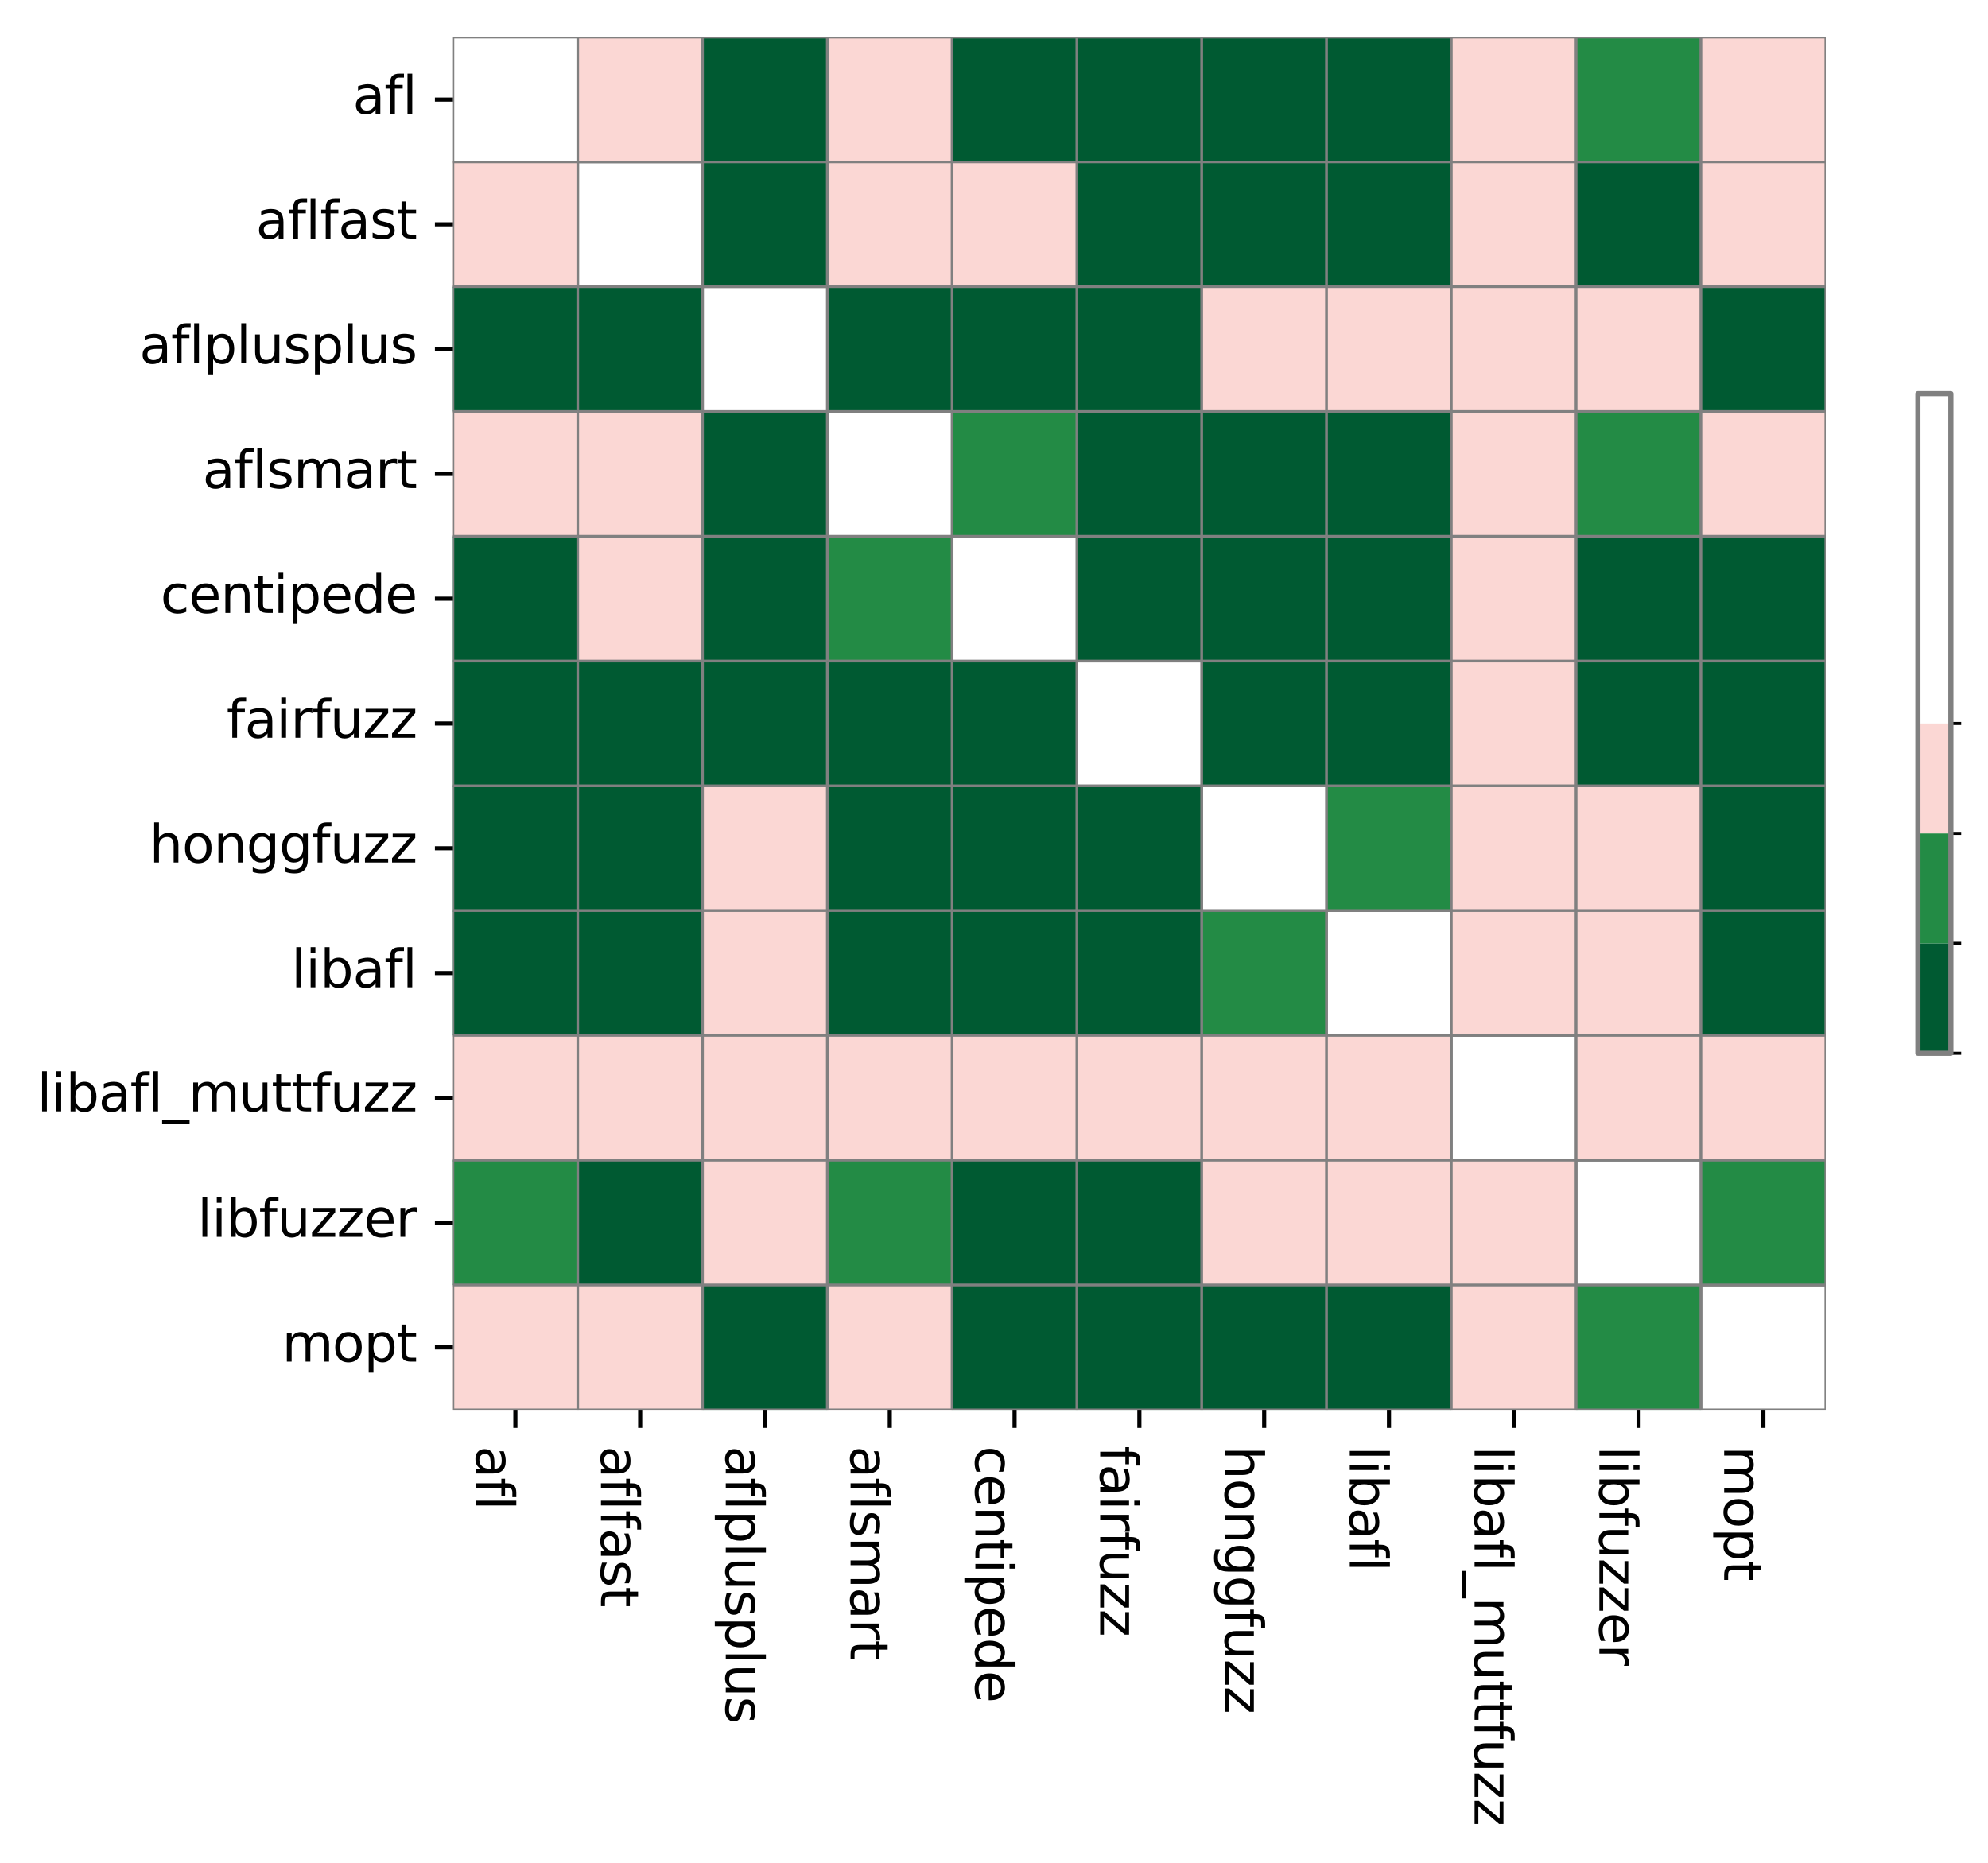 <?xml version="1.0" encoding="utf-8" standalone="no"?>
<!DOCTYPE svg PUBLIC "-//W3C//DTD SVG 1.1//EN"
  "http://www.w3.org/Graphics/SVG/1.1/DTD/svg11.dtd">
<svg xmlns:xlink="http://www.w3.org/1999/xlink" width="385.366pt" height="361.117pt" viewBox="0 0 385.366 361.117" xmlns="http://www.w3.org/2000/svg" version="1.1">
 <defs>
  <style type="text/css">*{stroke-linejoin: round; stroke-linecap: butt}</style>
 </defs>
 <g id="figure_1">
  <g id="patch_1">
   <path d="M 0 361.117 
L 385.366 361.117 
L 385.366 0 
L 0 0 
z
" style="fill: #ffffff"/>
  </g>
  <g id="axes_1">
   <g id="patch_2">
    <path d="M 87.805 273.312 
L 353.917 273.312 
L 353.917 7.2 
L 87.805 7.2 
z
" style="fill: #ffffff"/>
   </g>
   <g id="QuadMesh_1">
    <path d="M 87.805 7.2 
L 111.997 7.2 
L 111.997 31.392 
L 87.805 31.392 
L 87.805 7.2 
" clip-path="url(#p4e1b953ff8)" style="fill: none; stroke: #808080; stroke-width: 0.5"/>
    <path d="M 111.997 7.2 
L 136.189 7.2 
L 136.189 31.392 
L 111.997 31.392 
L 111.997 7.2 
" clip-path="url(#p4e1b953ff8)" style="fill: #fbd7d4; stroke: #808080; stroke-width: 0.5"/>
    <path d="M 136.189 7.2 
L 160.381 7.2 
L 160.381 31.392 
L 136.189 31.392 
L 136.189 7.2 
" clip-path="url(#p4e1b953ff8)" style="fill: #005a32; stroke: #808080; stroke-width: 0.5"/>
    <path d="M 160.381 7.2 
L 184.573 7.2 
L 184.573 31.392 
L 160.381 31.392 
L 160.381 7.2 
" clip-path="url(#p4e1b953ff8)" style="fill: #fbd7d4; stroke: #808080; stroke-width: 0.5"/>
    <path d="M 184.573 7.2 
L 208.765 7.2 
L 208.765 31.392 
L 184.573 31.392 
L 184.573 7.2 
" clip-path="url(#p4e1b953ff8)" style="fill: #005a32; stroke: #808080; stroke-width: 0.5"/>
    <path d="M 208.765 7.2 
L 232.957 7.2 
L 232.957 31.392 
L 208.765 31.392 
L 208.765 7.2 
" clip-path="url(#p4e1b953ff8)" style="fill: #005a32; stroke: #808080; stroke-width: 0.5"/>
    <path d="M 232.957 7.2 
L 257.149 7.2 
L 257.149 31.392 
L 232.957 31.392 
L 232.957 7.2 
" clip-path="url(#p4e1b953ff8)" style="fill: #005a32; stroke: #808080; stroke-width: 0.5"/>
    <path d="M 257.149 7.2 
L 281.341 7.2 
L 281.341 31.392 
L 257.149 31.392 
L 257.149 7.2 
" clip-path="url(#p4e1b953ff8)" style="fill: #005a32; stroke: #808080; stroke-width: 0.5"/>
    <path d="M 281.341 7.2 
L 305.533 7.2 
L 305.533 31.392 
L 281.341 31.392 
L 281.341 7.2 
" clip-path="url(#p4e1b953ff8)" style="fill: #fbd7d4; stroke: #808080; stroke-width: 0.5"/>
    <path d="M 305.533 7.2 
L 329.725 7.2 
L 329.725 31.392 
L 305.533 31.392 
L 305.533 7.2 
" clip-path="url(#p4e1b953ff8)" style="fill: #238b45; stroke: #808080; stroke-width: 0.5"/>
    <path d="M 329.725 7.2 
L 353.917 7.2 
L 353.917 31.392 
L 329.725 31.392 
L 329.725 7.2 
" clip-path="url(#p4e1b953ff8)" style="fill: #fbd7d4; stroke: #808080; stroke-width: 0.5"/>
    <path d="M 87.805 31.392 
L 111.997 31.392 
L 111.997 55.584 
L 87.805 55.584 
L 87.805 31.392 
" clip-path="url(#p4e1b953ff8)" style="fill: #fbd7d4; stroke: #808080; stroke-width: 0.5"/>
    <path d="M 111.997 31.392 
L 136.189 31.392 
L 136.189 55.584 
L 111.997 55.584 
L 111.997 31.392 
" clip-path="url(#p4e1b953ff8)" style="fill: none; stroke: #808080; stroke-width: 0.5"/>
    <path d="M 136.189 31.392 
L 160.381 31.392 
L 160.381 55.584 
L 136.189 55.584 
L 136.189 31.392 
" clip-path="url(#p4e1b953ff8)" style="fill: #005a32; stroke: #808080; stroke-width: 0.5"/>
    <path d="M 160.381 31.392 
L 184.573 31.392 
L 184.573 55.584 
L 160.381 55.584 
L 160.381 31.392 
" clip-path="url(#p4e1b953ff8)" style="fill: #fbd7d4; stroke: #808080; stroke-width: 0.5"/>
    <path d="M 184.573 31.392 
L 208.765 31.392 
L 208.765 55.584 
L 184.573 55.584 
L 184.573 31.392 
" clip-path="url(#p4e1b953ff8)" style="fill: #fbd7d4; stroke: #808080; stroke-width: 0.5"/>
    <path d="M 208.765 31.392 
L 232.957 31.392 
L 232.957 55.584 
L 208.765 55.584 
L 208.765 31.392 
" clip-path="url(#p4e1b953ff8)" style="fill: #005a32; stroke: #808080; stroke-width: 0.5"/>
    <path d="M 232.957 31.392 
L 257.149 31.392 
L 257.149 55.584 
L 232.957 55.584 
L 232.957 31.392 
" clip-path="url(#p4e1b953ff8)" style="fill: #005a32; stroke: #808080; stroke-width: 0.5"/>
    <path d="M 257.149 31.392 
L 281.341 31.392 
L 281.341 55.584 
L 257.149 55.584 
L 257.149 31.392 
" clip-path="url(#p4e1b953ff8)" style="fill: #005a32; stroke: #808080; stroke-width: 0.5"/>
    <path d="M 281.341 31.392 
L 305.533 31.392 
L 305.533 55.584 
L 281.341 55.584 
L 281.341 31.392 
" clip-path="url(#p4e1b953ff8)" style="fill: #fbd7d4; stroke: #808080; stroke-width: 0.5"/>
    <path d="M 305.533 31.392 
L 329.725 31.392 
L 329.725 55.584 
L 305.533 55.584 
L 305.533 31.392 
" clip-path="url(#p4e1b953ff8)" style="fill: #005a32; stroke: #808080; stroke-width: 0.5"/>
    <path d="M 329.725 31.392 
L 353.917 31.392 
L 353.917 55.584 
L 329.725 55.584 
L 329.725 31.392 
" clip-path="url(#p4e1b953ff8)" style="fill: #fbd7d4; stroke: #808080; stroke-width: 0.5"/>
    <path d="M 87.805 55.584 
L 111.997 55.584 
L 111.997 79.776 
L 87.805 79.776 
L 87.805 55.584 
" clip-path="url(#p4e1b953ff8)" style="fill: #005a32; stroke: #808080; stroke-width: 0.5"/>
    <path d="M 111.997 55.584 
L 136.189 55.584 
L 136.189 79.776 
L 111.997 79.776 
L 111.997 55.584 
" clip-path="url(#p4e1b953ff8)" style="fill: #005a32; stroke: #808080; stroke-width: 0.5"/>
    <path d="M 136.189 55.584 
L 160.381 55.584 
L 160.381 79.776 
L 136.189 79.776 
L 136.189 55.584 
" clip-path="url(#p4e1b953ff8)" style="fill: none; stroke: #808080; stroke-width: 0.5"/>
    <path d="M 160.381 55.584 
L 184.573 55.584 
L 184.573 79.776 
L 160.381 79.776 
L 160.381 55.584 
" clip-path="url(#p4e1b953ff8)" style="fill: #005a32; stroke: #808080; stroke-width: 0.5"/>
    <path d="M 184.573 55.584 
L 208.765 55.584 
L 208.765 79.776 
L 184.573 79.776 
L 184.573 55.584 
" clip-path="url(#p4e1b953ff8)" style="fill: #005a32; stroke: #808080; stroke-width: 0.5"/>
    <path d="M 208.765 55.584 
L 232.957 55.584 
L 232.957 79.776 
L 208.765 79.776 
L 208.765 55.584 
" clip-path="url(#p4e1b953ff8)" style="fill: #005a32; stroke: #808080; stroke-width: 0.5"/>
    <path d="M 232.957 55.584 
L 257.149 55.584 
L 257.149 79.776 
L 232.957 79.776 
L 232.957 55.584 
" clip-path="url(#p4e1b953ff8)" style="fill: #fbd7d4; stroke: #808080; stroke-width: 0.5"/>
    <path d="M 257.149 55.584 
L 281.341 55.584 
L 281.341 79.776 
L 257.149 79.776 
L 257.149 55.584 
" clip-path="url(#p4e1b953ff8)" style="fill: #fbd7d4; stroke: #808080; stroke-width: 0.5"/>
    <path d="M 281.341 55.584 
L 305.533 55.584 
L 305.533 79.776 
L 281.341 79.776 
L 281.341 55.584 
" clip-path="url(#p4e1b953ff8)" style="fill: #fbd7d4; stroke: #808080; stroke-width: 0.5"/>
    <path d="M 305.533 55.584 
L 329.725 55.584 
L 329.725 79.776 
L 305.533 79.776 
L 305.533 55.584 
" clip-path="url(#p4e1b953ff8)" style="fill: #fbd7d4; stroke: #808080; stroke-width: 0.5"/>
    <path d="M 329.725 55.584 
L 353.917 55.584 
L 353.917 79.776 
L 329.725 79.776 
L 329.725 55.584 
" clip-path="url(#p4e1b953ff8)" style="fill: #005a32; stroke: #808080; stroke-width: 0.5"/>
    <path d="M 87.805 79.776 
L 111.997 79.776 
L 111.997 103.968 
L 87.805 103.968 
L 87.805 79.776 
" clip-path="url(#p4e1b953ff8)" style="fill: #fbd7d4; stroke: #808080; stroke-width: 0.5"/>
    <path d="M 111.997 79.776 
L 136.189 79.776 
L 136.189 103.968 
L 111.997 103.968 
L 111.997 79.776 
" clip-path="url(#p4e1b953ff8)" style="fill: #fbd7d4; stroke: #808080; stroke-width: 0.5"/>
    <path d="M 136.189 79.776 
L 160.381 79.776 
L 160.381 103.968 
L 136.189 103.968 
L 136.189 79.776 
" clip-path="url(#p4e1b953ff8)" style="fill: #005a32; stroke: #808080; stroke-width: 0.5"/>
    <path d="M 160.381 79.776 
L 184.573 79.776 
L 184.573 103.968 
L 160.381 103.968 
L 160.381 79.776 
" clip-path="url(#p4e1b953ff8)" style="fill: none; stroke: #808080; stroke-width: 0.5"/>
    <path d="M 184.573 79.776 
L 208.765 79.776 
L 208.765 103.968 
L 184.573 103.968 
L 184.573 79.776 
" clip-path="url(#p4e1b953ff8)" style="fill: #238b45; stroke: #808080; stroke-width: 0.5"/>
    <path d="M 208.765 79.776 
L 232.957 79.776 
L 232.957 103.968 
L 208.765 103.968 
L 208.765 79.776 
" clip-path="url(#p4e1b953ff8)" style="fill: #005a32; stroke: #808080; stroke-width: 0.5"/>
    <path d="M 232.957 79.776 
L 257.149 79.776 
L 257.149 103.968 
L 232.957 103.968 
L 232.957 79.776 
" clip-path="url(#p4e1b953ff8)" style="fill: #005a32; stroke: #808080; stroke-width: 0.5"/>
    <path d="M 257.149 79.776 
L 281.341 79.776 
L 281.341 103.968 
L 257.149 103.968 
L 257.149 79.776 
" clip-path="url(#p4e1b953ff8)" style="fill: #005a32; stroke: #808080; stroke-width: 0.5"/>
    <path d="M 281.341 79.776 
L 305.533 79.776 
L 305.533 103.968 
L 281.341 103.968 
L 281.341 79.776 
" clip-path="url(#p4e1b953ff8)" style="fill: #fbd7d4; stroke: #808080; stroke-width: 0.5"/>
    <path d="M 305.533 79.776 
L 329.725 79.776 
L 329.725 103.968 
L 305.533 103.968 
L 305.533 79.776 
" clip-path="url(#p4e1b953ff8)" style="fill: #238b45; stroke: #808080; stroke-width: 0.5"/>
    <path d="M 329.725 79.776 
L 353.917 79.776 
L 353.917 103.968 
L 329.725 103.968 
L 329.725 79.776 
" clip-path="url(#p4e1b953ff8)" style="fill: #fbd7d4; stroke: #808080; stroke-width: 0.5"/>
    <path d="M 87.805 103.968 
L 111.997 103.968 
L 111.997 128.16 
L 87.805 128.16 
L 87.805 103.968 
" clip-path="url(#p4e1b953ff8)" style="fill: #005a32; stroke: #808080; stroke-width: 0.5"/>
    <path d="M 111.997 103.968 
L 136.189 103.968 
L 136.189 128.16 
L 111.997 128.16 
L 111.997 103.968 
" clip-path="url(#p4e1b953ff8)" style="fill: #fbd7d4; stroke: #808080; stroke-width: 0.5"/>
    <path d="M 136.189 103.968 
L 160.381 103.968 
L 160.381 128.16 
L 136.189 128.16 
L 136.189 103.968 
" clip-path="url(#p4e1b953ff8)" style="fill: #005a32; stroke: #808080; stroke-width: 0.5"/>
    <path d="M 160.381 103.968 
L 184.573 103.968 
L 184.573 128.16 
L 160.381 128.16 
L 160.381 103.968 
" clip-path="url(#p4e1b953ff8)" style="fill: #238b45; stroke: #808080; stroke-width: 0.5"/>
    <path d="M 184.573 103.968 
L 208.765 103.968 
L 208.765 128.16 
L 184.573 128.16 
L 184.573 103.968 
" clip-path="url(#p4e1b953ff8)" style="fill: none; stroke: #808080; stroke-width: 0.5"/>
    <path d="M 208.765 103.968 
L 232.957 103.968 
L 232.957 128.16 
L 208.765 128.16 
L 208.765 103.968 
" clip-path="url(#p4e1b953ff8)" style="fill: #005a32; stroke: #808080; stroke-width: 0.5"/>
    <path d="M 232.957 103.968 
L 257.149 103.968 
L 257.149 128.16 
L 232.957 128.16 
L 232.957 103.968 
" clip-path="url(#p4e1b953ff8)" style="fill: #005a32; stroke: #808080; stroke-width: 0.5"/>
    <path d="M 257.149 103.968 
L 281.341 103.968 
L 281.341 128.16 
L 257.149 128.16 
L 257.149 103.968 
" clip-path="url(#p4e1b953ff8)" style="fill: #005a32; stroke: #808080; stroke-width: 0.5"/>
    <path d="M 281.341 103.968 
L 305.533 103.968 
L 305.533 128.16 
L 281.341 128.16 
L 281.341 103.968 
" clip-path="url(#p4e1b953ff8)" style="fill: #fbd7d4; stroke: #808080; stroke-width: 0.5"/>
    <path d="M 305.533 103.968 
L 329.725 103.968 
L 329.725 128.16 
L 305.533 128.16 
L 305.533 103.968 
" clip-path="url(#p4e1b953ff8)" style="fill: #005a32; stroke: #808080; stroke-width: 0.5"/>
    <path d="M 329.725 103.968 
L 353.917 103.968 
L 353.917 128.16 
L 329.725 128.16 
L 329.725 103.968 
" clip-path="url(#p4e1b953ff8)" style="fill: #005a32; stroke: #808080; stroke-width: 0.5"/>
    <path d="M 87.805 128.16 
L 111.997 128.16 
L 111.997 152.352 
L 87.805 152.352 
L 87.805 128.16 
" clip-path="url(#p4e1b953ff8)" style="fill: #005a32; stroke: #808080; stroke-width: 0.5"/>
    <path d="M 111.997 128.16 
L 136.189 128.16 
L 136.189 152.352 
L 111.997 152.352 
L 111.997 128.16 
" clip-path="url(#p4e1b953ff8)" style="fill: #005a32; stroke: #808080; stroke-width: 0.5"/>
    <path d="M 136.189 128.16 
L 160.381 128.16 
L 160.381 152.352 
L 136.189 152.352 
L 136.189 128.16 
" clip-path="url(#p4e1b953ff8)" style="fill: #005a32; stroke: #808080; stroke-width: 0.5"/>
    <path d="M 160.381 128.16 
L 184.573 128.16 
L 184.573 152.352 
L 160.381 152.352 
L 160.381 128.16 
" clip-path="url(#p4e1b953ff8)" style="fill: #005a32; stroke: #808080; stroke-width: 0.5"/>
    <path d="M 184.573 128.16 
L 208.765 128.16 
L 208.765 152.352 
L 184.573 152.352 
L 184.573 128.16 
" clip-path="url(#p4e1b953ff8)" style="fill: #005a32; stroke: #808080; stroke-width: 0.5"/>
    <path d="M 208.765 128.16 
L 232.957 128.16 
L 232.957 152.352 
L 208.765 152.352 
L 208.765 128.16 
" clip-path="url(#p4e1b953ff8)" style="fill: none; stroke: #808080; stroke-width: 0.5"/>
    <path d="M 232.957 128.16 
L 257.149 128.16 
L 257.149 152.352 
L 232.957 152.352 
L 232.957 128.16 
" clip-path="url(#p4e1b953ff8)" style="fill: #005a32; stroke: #808080; stroke-width: 0.5"/>
    <path d="M 257.149 128.16 
L 281.341 128.16 
L 281.341 152.352 
L 257.149 152.352 
L 257.149 128.16 
" clip-path="url(#p4e1b953ff8)" style="fill: #005a32; stroke: #808080; stroke-width: 0.5"/>
    <path d="M 281.341 128.16 
L 305.533 128.16 
L 305.533 152.352 
L 281.341 152.352 
L 281.341 128.16 
" clip-path="url(#p4e1b953ff8)" style="fill: #fbd7d4; stroke: #808080; stroke-width: 0.5"/>
    <path d="M 305.533 128.16 
L 329.725 128.16 
L 329.725 152.352 
L 305.533 152.352 
L 305.533 128.16 
" clip-path="url(#p4e1b953ff8)" style="fill: #005a32; stroke: #808080; stroke-width: 0.5"/>
    <path d="M 329.725 128.16 
L 353.917 128.16 
L 353.917 152.352 
L 329.725 152.352 
L 329.725 128.16 
" clip-path="url(#p4e1b953ff8)" style="fill: #005a32; stroke: #808080; stroke-width: 0.5"/>
    <path d="M 87.805 152.352 
L 111.997 152.352 
L 111.997 176.544 
L 87.805 176.544 
L 87.805 152.352 
" clip-path="url(#p4e1b953ff8)" style="fill: #005a32; stroke: #808080; stroke-width: 0.5"/>
    <path d="M 111.997 152.352 
L 136.189 152.352 
L 136.189 176.544 
L 111.997 176.544 
L 111.997 152.352 
" clip-path="url(#p4e1b953ff8)" style="fill: #005a32; stroke: #808080; stroke-width: 0.5"/>
    <path d="M 136.189 152.352 
L 160.381 152.352 
L 160.381 176.544 
L 136.189 176.544 
L 136.189 152.352 
" clip-path="url(#p4e1b953ff8)" style="fill: #fbd7d4; stroke: #808080; stroke-width: 0.5"/>
    <path d="M 160.381 152.352 
L 184.573 152.352 
L 184.573 176.544 
L 160.381 176.544 
L 160.381 152.352 
" clip-path="url(#p4e1b953ff8)" style="fill: #005a32; stroke: #808080; stroke-width: 0.5"/>
    <path d="M 184.573 152.352 
L 208.765 152.352 
L 208.765 176.544 
L 184.573 176.544 
L 184.573 152.352 
" clip-path="url(#p4e1b953ff8)" style="fill: #005a32; stroke: #808080; stroke-width: 0.5"/>
    <path d="M 208.765 152.352 
L 232.957 152.352 
L 232.957 176.544 
L 208.765 176.544 
L 208.765 152.352 
" clip-path="url(#p4e1b953ff8)" style="fill: #005a32; stroke: #808080; stroke-width: 0.5"/>
    <path d="M 232.957 152.352 
L 257.149 152.352 
L 257.149 176.544 
L 232.957 176.544 
L 232.957 152.352 
" clip-path="url(#p4e1b953ff8)" style="fill: none; stroke: #808080; stroke-width: 0.5"/>
    <path d="M 257.149 152.352 
L 281.341 152.352 
L 281.341 176.544 
L 257.149 176.544 
L 257.149 152.352 
" clip-path="url(#p4e1b953ff8)" style="fill: #238b45; stroke: #808080; stroke-width: 0.5"/>
    <path d="M 281.341 152.352 
L 305.533 152.352 
L 305.533 176.544 
L 281.341 176.544 
L 281.341 152.352 
" clip-path="url(#p4e1b953ff8)" style="fill: #fbd7d4; stroke: #808080; stroke-width: 0.5"/>
    <path d="M 305.533 152.352 
L 329.725 152.352 
L 329.725 176.544 
L 305.533 176.544 
L 305.533 152.352 
" clip-path="url(#p4e1b953ff8)" style="fill: #fbd7d4; stroke: #808080; stroke-width: 0.5"/>
    <path d="M 329.725 152.352 
L 353.917 152.352 
L 353.917 176.544 
L 329.725 176.544 
L 329.725 152.352 
" clip-path="url(#p4e1b953ff8)" style="fill: #005a32; stroke: #808080; stroke-width: 0.5"/>
    <path d="M 87.805 176.544 
L 111.997 176.544 
L 111.997 200.736 
L 87.805 200.736 
L 87.805 176.544 
" clip-path="url(#p4e1b953ff8)" style="fill: #005a32; stroke: #808080; stroke-width: 0.5"/>
    <path d="M 111.997 176.544 
L 136.189 176.544 
L 136.189 200.736 
L 111.997 200.736 
L 111.997 176.544 
" clip-path="url(#p4e1b953ff8)" style="fill: #005a32; stroke: #808080; stroke-width: 0.5"/>
    <path d="M 136.189 176.544 
L 160.381 176.544 
L 160.381 200.736 
L 136.189 200.736 
L 136.189 176.544 
" clip-path="url(#p4e1b953ff8)" style="fill: #fbd7d4; stroke: #808080; stroke-width: 0.5"/>
    <path d="M 160.381 176.544 
L 184.573 176.544 
L 184.573 200.736 
L 160.381 200.736 
L 160.381 176.544 
" clip-path="url(#p4e1b953ff8)" style="fill: #005a32; stroke: #808080; stroke-width: 0.5"/>
    <path d="M 184.573 176.544 
L 208.765 176.544 
L 208.765 200.736 
L 184.573 200.736 
L 184.573 176.544 
" clip-path="url(#p4e1b953ff8)" style="fill: #005a32; stroke: #808080; stroke-width: 0.5"/>
    <path d="M 208.765 176.544 
L 232.957 176.544 
L 232.957 200.736 
L 208.765 200.736 
L 208.765 176.544 
" clip-path="url(#p4e1b953ff8)" style="fill: #005a32; stroke: #808080; stroke-width: 0.5"/>
    <path d="M 232.957 176.544 
L 257.149 176.544 
L 257.149 200.736 
L 232.957 200.736 
L 232.957 176.544 
" clip-path="url(#p4e1b953ff8)" style="fill: #238b45; stroke: #808080; stroke-width: 0.5"/>
    <path d="M 257.149 176.544 
L 281.341 176.544 
L 281.341 200.736 
L 257.149 200.736 
L 257.149 176.544 
" clip-path="url(#p4e1b953ff8)" style="fill: none; stroke: #808080; stroke-width: 0.5"/>
    <path d="M 281.341 176.544 
L 305.533 176.544 
L 305.533 200.736 
L 281.341 200.736 
L 281.341 176.544 
" clip-path="url(#p4e1b953ff8)" style="fill: #fbd7d4; stroke: #808080; stroke-width: 0.5"/>
    <path d="M 305.533 176.544 
L 329.725 176.544 
L 329.725 200.736 
L 305.533 200.736 
L 305.533 176.544 
" clip-path="url(#p4e1b953ff8)" style="fill: #fbd7d4; stroke: #808080; stroke-width: 0.5"/>
    <path d="M 329.725 176.544 
L 353.917 176.544 
L 353.917 200.736 
L 329.725 200.736 
L 329.725 176.544 
" clip-path="url(#p4e1b953ff8)" style="fill: #005a32; stroke: #808080; stroke-width: 0.5"/>
    <path d="M 87.805 200.736 
L 111.997 200.736 
L 111.997 224.928 
L 87.805 224.928 
L 87.805 200.736 
" clip-path="url(#p4e1b953ff8)" style="fill: #fbd7d4; stroke: #808080; stroke-width: 0.5"/>
    <path d="M 111.997 200.736 
L 136.189 200.736 
L 136.189 224.928 
L 111.997 224.928 
L 111.997 200.736 
" clip-path="url(#p4e1b953ff8)" style="fill: #fbd7d4; stroke: #808080; stroke-width: 0.5"/>
    <path d="M 136.189 200.736 
L 160.381 200.736 
L 160.381 224.928 
L 136.189 224.928 
L 136.189 200.736 
" clip-path="url(#p4e1b953ff8)" style="fill: #fbd7d4; stroke: #808080; stroke-width: 0.5"/>
    <path d="M 160.381 200.736 
L 184.573 200.736 
L 184.573 224.928 
L 160.381 224.928 
L 160.381 200.736 
" clip-path="url(#p4e1b953ff8)" style="fill: #fbd7d4; stroke: #808080; stroke-width: 0.5"/>
    <path d="M 184.573 200.736 
L 208.765 200.736 
L 208.765 224.928 
L 184.573 224.928 
L 184.573 200.736 
" clip-path="url(#p4e1b953ff8)" style="fill: #fbd7d4; stroke: #808080; stroke-width: 0.5"/>
    <path d="M 208.765 200.736 
L 232.957 200.736 
L 232.957 224.928 
L 208.765 224.928 
L 208.765 200.736 
" clip-path="url(#p4e1b953ff8)" style="fill: #fbd7d4; stroke: #808080; stroke-width: 0.5"/>
    <path d="M 232.957 200.736 
L 257.149 200.736 
L 257.149 224.928 
L 232.957 224.928 
L 232.957 200.736 
" clip-path="url(#p4e1b953ff8)" style="fill: #fbd7d4; stroke: #808080; stroke-width: 0.5"/>
    <path d="M 257.149 200.736 
L 281.341 200.736 
L 281.341 224.928 
L 257.149 224.928 
L 257.149 200.736 
" clip-path="url(#p4e1b953ff8)" style="fill: #fbd7d4; stroke: #808080; stroke-width: 0.5"/>
    <path d="M 281.341 200.736 
L 305.533 200.736 
L 305.533 224.928 
L 281.341 224.928 
L 281.341 200.736 
" clip-path="url(#p4e1b953ff8)" style="fill: none; stroke: #808080; stroke-width: 0.5"/>
    <path d="M 305.533 200.736 
L 329.725 200.736 
L 329.725 224.928 
L 305.533 224.928 
L 305.533 200.736 
" clip-path="url(#p4e1b953ff8)" style="fill: #fbd7d4; stroke: #808080; stroke-width: 0.5"/>
    <path d="M 329.725 200.736 
L 353.917 200.736 
L 353.917 224.928 
L 329.725 224.928 
L 329.725 200.736 
" clip-path="url(#p4e1b953ff8)" style="fill: #fbd7d4; stroke: #808080; stroke-width: 0.5"/>
    <path d="M 87.805 224.928 
L 111.997 224.928 
L 111.997 249.12 
L 87.805 249.12 
L 87.805 224.928 
" clip-path="url(#p4e1b953ff8)" style="fill: #238b45; stroke: #808080; stroke-width: 0.5"/>
    <path d="M 111.997 224.928 
L 136.189 224.928 
L 136.189 249.12 
L 111.997 249.12 
L 111.997 224.928 
" clip-path="url(#p4e1b953ff8)" style="fill: #005a32; stroke: #808080; stroke-width: 0.5"/>
    <path d="M 136.189 224.928 
L 160.381 224.928 
L 160.381 249.12 
L 136.189 249.12 
L 136.189 224.928 
" clip-path="url(#p4e1b953ff8)" style="fill: #fbd7d4; stroke: #808080; stroke-width: 0.5"/>
    <path d="M 160.381 224.928 
L 184.573 224.928 
L 184.573 249.12 
L 160.381 249.12 
L 160.381 224.928 
" clip-path="url(#p4e1b953ff8)" style="fill: #238b45; stroke: #808080; stroke-width: 0.5"/>
    <path d="M 184.573 224.928 
L 208.765 224.928 
L 208.765 249.12 
L 184.573 249.12 
L 184.573 224.928 
" clip-path="url(#p4e1b953ff8)" style="fill: #005a32; stroke: #808080; stroke-width: 0.5"/>
    <path d="M 208.765 224.928 
L 232.957 224.928 
L 232.957 249.12 
L 208.765 249.12 
L 208.765 224.928 
" clip-path="url(#p4e1b953ff8)" style="fill: #005a32; stroke: #808080; stroke-width: 0.5"/>
    <path d="M 232.957 224.928 
L 257.149 224.928 
L 257.149 249.12 
L 232.957 249.12 
L 232.957 224.928 
" clip-path="url(#p4e1b953ff8)" style="fill: #fbd7d4; stroke: #808080; stroke-width: 0.5"/>
    <path d="M 257.149 224.928 
L 281.341 224.928 
L 281.341 249.12 
L 257.149 249.12 
L 257.149 224.928 
" clip-path="url(#p4e1b953ff8)" style="fill: #fbd7d4; stroke: #808080; stroke-width: 0.5"/>
    <path d="M 281.341 224.928 
L 305.533 224.928 
L 305.533 249.12 
L 281.341 249.12 
L 281.341 224.928 
" clip-path="url(#p4e1b953ff8)" style="fill: #fbd7d4; stroke: #808080; stroke-width: 0.5"/>
    <path d="M 305.533 224.928 
L 329.725 224.928 
L 329.725 249.12 
L 305.533 249.12 
L 305.533 224.928 
" clip-path="url(#p4e1b953ff8)" style="fill: none; stroke: #808080; stroke-width: 0.5"/>
    <path d="M 329.725 224.928 
L 353.917 224.928 
L 353.917 249.12 
L 329.725 249.12 
L 329.725 224.928 
" clip-path="url(#p4e1b953ff8)" style="fill: #238b45; stroke: #808080; stroke-width: 0.5"/>
    <path d="M 87.805 249.12 
L 111.997 249.12 
L 111.997 273.312 
L 87.805 273.312 
L 87.805 249.12 
" clip-path="url(#p4e1b953ff8)" style="fill: #fbd7d4; stroke: #808080; stroke-width: 0.5"/>
    <path d="M 111.997 249.12 
L 136.189 249.12 
L 136.189 273.312 
L 111.997 273.312 
L 111.997 249.12 
" clip-path="url(#p4e1b953ff8)" style="fill: #fbd7d4; stroke: #808080; stroke-width: 0.5"/>
    <path d="M 136.189 249.12 
L 160.381 249.12 
L 160.381 273.312 
L 136.189 273.312 
L 136.189 249.12 
" clip-path="url(#p4e1b953ff8)" style="fill: #005a32; stroke: #808080; stroke-width: 0.5"/>
    <path d="M 160.381 249.12 
L 184.573 249.12 
L 184.573 273.312 
L 160.381 273.312 
L 160.381 249.12 
" clip-path="url(#p4e1b953ff8)" style="fill: #fbd7d4; stroke: #808080; stroke-width: 0.5"/>
    <path d="M 184.573 249.12 
L 208.765 249.12 
L 208.765 273.312 
L 184.573 273.312 
L 184.573 249.12 
" clip-path="url(#p4e1b953ff8)" style="fill: #005a32; stroke: #808080; stroke-width: 0.5"/>
    <path d="M 208.765 249.12 
L 232.957 249.12 
L 232.957 273.312 
L 208.765 273.312 
L 208.765 249.12 
" clip-path="url(#p4e1b953ff8)" style="fill: #005a32; stroke: #808080; stroke-width: 0.5"/>
    <path d="M 232.957 249.12 
L 257.149 249.12 
L 257.149 273.312 
L 232.957 273.312 
L 232.957 249.12 
" clip-path="url(#p4e1b953ff8)" style="fill: #005a32; stroke: #808080; stroke-width: 0.5"/>
    <path d="M 257.149 249.12 
L 281.341 249.12 
L 281.341 273.312 
L 257.149 273.312 
L 257.149 249.12 
" clip-path="url(#p4e1b953ff8)" style="fill: #005a32; stroke: #808080; stroke-width: 0.5"/>
    <path d="M 281.341 249.12 
L 305.533 249.12 
L 305.533 273.312 
L 281.341 273.312 
L 281.341 249.12 
" clip-path="url(#p4e1b953ff8)" style="fill: #fbd7d4; stroke: #808080; stroke-width: 0.5"/>
    <path d="M 305.533 249.12 
L 329.725 249.12 
L 329.725 273.312 
L 305.533 273.312 
L 305.533 249.12 
" clip-path="url(#p4e1b953ff8)" style="fill: #238b45; stroke: #808080; stroke-width: 0.5"/>
    <path d="M 329.725 249.12 
L 353.917 249.12 
L 353.917 273.312 
L 329.725 273.312 
L 329.725 249.12 
" clip-path="url(#p4e1b953ff8)" style="fill: none; stroke: #808080; stroke-width: 0.5"/>
   </g>
   <g id="matplotlib.axis_1">
    <g id="xtick_1">
     <g id="line2d_1">
      <defs>
       <path id="ma1029d80d4" d="M 0 0 
L 0 3.5 
" style="stroke: #000000; stroke-width: 0.8"/>
      </defs>
      <g>
       <use xlink:href="#ma1029d80d4" x="99.901" y="273.312" style="stroke: #000000; stroke-width: 0.8"/>
      </g>
     </g>
     <g id="text_1">
      <!-- afl -->
      <g transform="translate(92.302 280.312) rotate(-270) scale(0.1 -0.1)">
       <defs>
        <path id="DejaVuSans-61" d="M 2194 1759 
Q 1497 1759 1228 1600 
Q 959 1441 959 1056 
Q 959 750 1161 570 
Q 1363 391 1709 391 
Q 2188 391 2477 730 
Q 2766 1069 2766 1631 
L 2766 1759 
L 2194 1759 
z
M 3341 1997 
L 3341 0 
L 2766 0 
L 2766 531 
Q 2569 213 2275 61 
Q 1981 -91 1556 -91 
Q 1019 -91 701 211 
Q 384 513 384 1019 
Q 384 1609 779 1909 
Q 1175 2209 1959 2209 
L 2766 2209 
L 2766 2266 
Q 2766 2663 2505 2880 
Q 2244 3097 1772 3097 
Q 1472 3097 1187 3025 
Q 903 2953 641 2809 
L 641 3341 
Q 956 3463 1253 3523 
Q 1550 3584 1831 3584 
Q 2591 3584 2966 3190 
Q 3341 2797 3341 1997 
z
" transform="scale(0.016)"/>
        <path id="DejaVuSans-66" d="M 2375 4863 
L 2375 4384 
L 1825 4384 
Q 1516 4384 1395 4259 
Q 1275 4134 1275 3809 
L 1275 3500 
L 2222 3500 
L 2222 3053 
L 1275 3053 
L 1275 0 
L 697 0 
L 697 3053 
L 147 3053 
L 147 3500 
L 697 3500 
L 697 3744 
Q 697 4328 969 4595 
Q 1241 4863 1831 4863 
L 2375 4863 
z
" transform="scale(0.016)"/>
        <path id="DejaVuSans-6c" d="M 603 4863 
L 1178 4863 
L 1178 0 
L 603 0 
L 603 4863 
z
" transform="scale(0.016)"/>
       </defs>
       <use xlink:href="#DejaVuSans-61"/>
       <use xlink:href="#DejaVuSans-66" x="61.279"/>
       <use xlink:href="#DejaVuSans-6c" x="96.484"/>
      </g>
     </g>
    </g>
    <g id="xtick_2">
     <g id="line2d_2">
      <g>
       <use xlink:href="#ma1029d80d4" x="124.093" y="273.312" style="stroke: #000000; stroke-width: 0.8"/>
      </g>
     </g>
     <g id="text_2">
      <!-- aflfast -->
      <g transform="translate(116.494 280.312) rotate(-270) scale(0.1 -0.1)">
       <defs>
        <path id="DejaVuSans-73" d="M 2834 3397 
L 2834 2853 
Q 2591 2978 2328 3040 
Q 2066 3103 1784 3103 
Q 1356 3103 1142 2972 
Q 928 2841 928 2578 
Q 928 2378 1081 2264 
Q 1234 2150 1697 2047 
L 1894 2003 
Q 2506 1872 2764 1633 
Q 3022 1394 3022 966 
Q 3022 478 2636 193 
Q 2250 -91 1575 -91 
Q 1294 -91 989 -36 
Q 684 19 347 128 
L 347 722 
Q 666 556 975 473 
Q 1284 391 1588 391 
Q 1994 391 2212 530 
Q 2431 669 2431 922 
Q 2431 1156 2273 1281 
Q 2116 1406 1581 1522 
L 1381 1569 
Q 847 1681 609 1914 
Q 372 2147 372 2553 
Q 372 3047 722 3315 
Q 1072 3584 1716 3584 
Q 2034 3584 2315 3537 
Q 2597 3491 2834 3397 
z
" transform="scale(0.016)"/>
        <path id="DejaVuSans-74" d="M 1172 4494 
L 1172 3500 
L 2356 3500 
L 2356 3053 
L 1172 3053 
L 1172 1153 
Q 1172 725 1289 603 
Q 1406 481 1766 481 
L 2356 481 
L 2356 0 
L 1766 0 
Q 1100 0 847 248 
Q 594 497 594 1153 
L 594 3053 
L 172 3053 
L 172 3500 
L 594 3500 
L 594 4494 
L 1172 4494 
z
" transform="scale(0.016)"/>
       </defs>
       <use xlink:href="#DejaVuSans-61"/>
       <use xlink:href="#DejaVuSans-66" x="61.279"/>
       <use xlink:href="#DejaVuSans-6c" x="96.484"/>
       <use xlink:href="#DejaVuSans-66" x="124.268"/>
       <use xlink:href="#DejaVuSans-61" x="159.473"/>
       <use xlink:href="#DejaVuSans-73" x="220.752"/>
       <use xlink:href="#DejaVuSans-74" x="272.852"/>
      </g>
     </g>
    </g>
    <g id="xtick_3">
     <g id="line2d_3">
      <g>
       <use xlink:href="#ma1029d80d4" x="148.285" y="273.312" style="stroke: #000000; stroke-width: 0.8"/>
      </g>
     </g>
     <g id="text_3">
      <!-- aflplusplus -->
      <g transform="translate(140.686 280.312) rotate(-270) scale(0.1 -0.1)">
       <defs>
        <path id="DejaVuSans-70" d="M 1159 525 
L 1159 -1331 
L 581 -1331 
L 581 3500 
L 1159 3500 
L 1159 2969 
Q 1341 3281 1617 3432 
Q 1894 3584 2278 3584 
Q 2916 3584 3314 3078 
Q 3713 2572 3713 1747 
Q 3713 922 3314 415 
Q 2916 -91 2278 -91 
Q 1894 -91 1617 61 
Q 1341 213 1159 525 
z
M 3116 1747 
Q 3116 2381 2855 2742 
Q 2594 3103 2138 3103 
Q 1681 3103 1420 2742 
Q 1159 2381 1159 1747 
Q 1159 1113 1420 752 
Q 1681 391 2138 391 
Q 2594 391 2855 752 
Q 3116 1113 3116 1747 
z
" transform="scale(0.016)"/>
        <path id="DejaVuSans-75" d="M 544 1381 
L 544 3500 
L 1119 3500 
L 1119 1403 
Q 1119 906 1312 657 
Q 1506 409 1894 409 
Q 2359 409 2629 706 
Q 2900 1003 2900 1516 
L 2900 3500 
L 3475 3500 
L 3475 0 
L 2900 0 
L 2900 538 
Q 2691 219 2414 64 
Q 2138 -91 1772 -91 
Q 1169 -91 856 284 
Q 544 659 544 1381 
z
M 1991 3584 
L 1991 3584 
z
" transform="scale(0.016)"/>
       </defs>
       <use xlink:href="#DejaVuSans-61"/>
       <use xlink:href="#DejaVuSans-66" x="61.279"/>
       <use xlink:href="#DejaVuSans-6c" x="96.484"/>
       <use xlink:href="#DejaVuSans-70" x="124.268"/>
       <use xlink:href="#DejaVuSans-6c" x="187.744"/>
       <use xlink:href="#DejaVuSans-75" x="215.527"/>
       <use xlink:href="#DejaVuSans-73" x="278.906"/>
       <use xlink:href="#DejaVuSans-70" x="331.006"/>
       <use xlink:href="#DejaVuSans-6c" x="394.482"/>
       <use xlink:href="#DejaVuSans-75" x="422.266"/>
       <use xlink:href="#DejaVuSans-73" x="485.645"/>
      </g>
     </g>
    </g>
    <g id="xtick_4">
     <g id="line2d_4">
      <g>
       <use xlink:href="#ma1029d80d4" x="172.477" y="273.312" style="stroke: #000000; stroke-width: 0.8"/>
      </g>
     </g>
     <g id="text_4">
      <!-- aflsmart -->
      <g transform="translate(164.878 280.312) rotate(-270) scale(0.1 -0.1)">
       <defs>
        <path id="DejaVuSans-6d" d="M 3328 2828 
Q 3544 3216 3844 3400 
Q 4144 3584 4550 3584 
Q 5097 3584 5394 3201 
Q 5691 2819 5691 2113 
L 5691 0 
L 5113 0 
L 5113 2094 
Q 5113 2597 4934 2840 
Q 4756 3084 4391 3084 
Q 3944 3084 3684 2787 
Q 3425 2491 3425 1978 
L 3425 0 
L 2847 0 
L 2847 2094 
Q 2847 2600 2669 2842 
Q 2491 3084 2119 3084 
Q 1678 3084 1418 2786 
Q 1159 2488 1159 1978 
L 1159 0 
L 581 0 
L 581 3500 
L 1159 3500 
L 1159 2956 
Q 1356 3278 1631 3431 
Q 1906 3584 2284 3584 
Q 2666 3584 2933 3390 
Q 3200 3197 3328 2828 
z
" transform="scale(0.016)"/>
        <path id="DejaVuSans-72" d="M 2631 2963 
Q 2534 3019 2420 3045 
Q 2306 3072 2169 3072 
Q 1681 3072 1420 2755 
Q 1159 2438 1159 1844 
L 1159 0 
L 581 0 
L 581 3500 
L 1159 3500 
L 1159 2956 
Q 1341 3275 1631 3429 
Q 1922 3584 2338 3584 
Q 2397 3584 2469 3576 
Q 2541 3569 2628 3553 
L 2631 2963 
z
" transform="scale(0.016)"/>
       </defs>
       <use xlink:href="#DejaVuSans-61"/>
       <use xlink:href="#DejaVuSans-66" x="61.279"/>
       <use xlink:href="#DejaVuSans-6c" x="96.484"/>
       <use xlink:href="#DejaVuSans-73" x="124.268"/>
       <use xlink:href="#DejaVuSans-6d" x="176.367"/>
       <use xlink:href="#DejaVuSans-61" x="273.779"/>
       <use xlink:href="#DejaVuSans-72" x="335.059"/>
       <use xlink:href="#DejaVuSans-74" x="376.172"/>
      </g>
     </g>
    </g>
    <g id="xtick_5">
     <g id="line2d_5">
      <g>
       <use xlink:href="#ma1029d80d4" x="196.669" y="273.312" style="stroke: #000000; stroke-width: 0.8"/>
      </g>
     </g>
     <g id="text_5">
      <!-- centipede -->
      <g transform="translate(189.07 280.312) rotate(-270) scale(0.1 -0.1)">
       <defs>
        <path id="DejaVuSans-63" d="M 3122 3366 
L 3122 2828 
Q 2878 2963 2633 3030 
Q 2388 3097 2138 3097 
Q 1578 3097 1268 2742 
Q 959 2388 959 1747 
Q 959 1106 1268 751 
Q 1578 397 2138 397 
Q 2388 397 2633 464 
Q 2878 531 3122 666 
L 3122 134 
Q 2881 22 2623 -34 
Q 2366 -91 2075 -91 
Q 1284 -91 818 406 
Q 353 903 353 1747 
Q 353 2603 823 3093 
Q 1294 3584 2113 3584 
Q 2378 3584 2631 3529 
Q 2884 3475 3122 3366 
z
" transform="scale(0.016)"/>
        <path id="DejaVuSans-65" d="M 3597 1894 
L 3597 1613 
L 953 1613 
Q 991 1019 1311 708 
Q 1631 397 2203 397 
Q 2534 397 2845 478 
Q 3156 559 3463 722 
L 3463 178 
Q 3153 47 2828 -22 
Q 2503 -91 2169 -91 
Q 1331 -91 842 396 
Q 353 884 353 1716 
Q 353 2575 817 3079 
Q 1281 3584 2069 3584 
Q 2775 3584 3186 3129 
Q 3597 2675 3597 1894 
z
M 3022 2063 
Q 3016 2534 2758 2815 
Q 2500 3097 2075 3097 
Q 1594 3097 1305 2825 
Q 1016 2553 972 2059 
L 3022 2063 
z
" transform="scale(0.016)"/>
        <path id="DejaVuSans-6e" d="M 3513 2113 
L 3513 0 
L 2938 0 
L 2938 2094 
Q 2938 2591 2744 2837 
Q 2550 3084 2163 3084 
Q 1697 3084 1428 2787 
Q 1159 2491 1159 1978 
L 1159 0 
L 581 0 
L 581 3500 
L 1159 3500 
L 1159 2956 
Q 1366 3272 1645 3428 
Q 1925 3584 2291 3584 
Q 2894 3584 3203 3211 
Q 3513 2838 3513 2113 
z
" transform="scale(0.016)"/>
        <path id="DejaVuSans-69" d="M 603 3500 
L 1178 3500 
L 1178 0 
L 603 0 
L 603 3500 
z
M 603 4863 
L 1178 4863 
L 1178 4134 
L 603 4134 
L 603 4863 
z
" transform="scale(0.016)"/>
        <path id="DejaVuSans-64" d="M 2906 2969 
L 2906 4863 
L 3481 4863 
L 3481 0 
L 2906 0 
L 2906 525 
Q 2725 213 2448 61 
Q 2172 -91 1784 -91 
Q 1150 -91 751 415 
Q 353 922 353 1747 
Q 353 2572 751 3078 
Q 1150 3584 1784 3584 
Q 2172 3584 2448 3432 
Q 2725 3281 2906 2969 
z
M 947 1747 
Q 947 1113 1208 752 
Q 1469 391 1925 391 
Q 2381 391 2643 752 
Q 2906 1113 2906 1747 
Q 2906 2381 2643 2742 
Q 2381 3103 1925 3103 
Q 1469 3103 1208 2742 
Q 947 2381 947 1747 
z
" transform="scale(0.016)"/>
       </defs>
       <use xlink:href="#DejaVuSans-63"/>
       <use xlink:href="#DejaVuSans-65" x="54.98"/>
       <use xlink:href="#DejaVuSans-6e" x="116.504"/>
       <use xlink:href="#DejaVuSans-74" x="179.883"/>
       <use xlink:href="#DejaVuSans-69" x="219.092"/>
       <use xlink:href="#DejaVuSans-70" x="246.875"/>
       <use xlink:href="#DejaVuSans-65" x="310.352"/>
       <use xlink:href="#DejaVuSans-64" x="371.875"/>
       <use xlink:href="#DejaVuSans-65" x="435.352"/>
      </g>
     </g>
    </g>
    <g id="xtick_6">
     <g id="line2d_6">
      <g>
       <use xlink:href="#ma1029d80d4" x="220.861" y="273.312" style="stroke: #000000; stroke-width: 0.8"/>
      </g>
     </g>
     <g id="text_6">
      <!-- fairfuzz -->
      <g transform="translate(213.262 280.312) rotate(-270) scale(0.1 -0.1)">
       <defs>
        <path id="DejaVuSans-7a" d="M 353 3500 
L 3084 3500 
L 3084 2975 
L 922 459 
L 3084 459 
L 3084 0 
L 275 0 
L 275 525 
L 2438 3041 
L 353 3041 
L 353 3500 
z
" transform="scale(0.016)"/>
       </defs>
       <use xlink:href="#DejaVuSans-66"/>
       <use xlink:href="#DejaVuSans-61" x="35.205"/>
       <use xlink:href="#DejaVuSans-69" x="96.484"/>
       <use xlink:href="#DejaVuSans-72" x="124.268"/>
       <use xlink:href="#DejaVuSans-66" x="165.381"/>
       <use xlink:href="#DejaVuSans-75" x="200.586"/>
       <use xlink:href="#DejaVuSans-7a" x="263.965"/>
       <use xlink:href="#DejaVuSans-7a" x="316.455"/>
      </g>
     </g>
    </g>
    <g id="xtick_7">
     <g id="line2d_7">
      <g>
       <use xlink:href="#ma1029d80d4" x="245.053" y="273.312" style="stroke: #000000; stroke-width: 0.8"/>
      </g>
     </g>
     <g id="text_7">
      <!-- honggfuzz -->
      <g transform="translate(237.454 280.312) rotate(-270) scale(0.1 -0.1)">
       <defs>
        <path id="DejaVuSans-68" d="M 3513 2113 
L 3513 0 
L 2938 0 
L 2938 2094 
Q 2938 2591 2744 2837 
Q 2550 3084 2163 3084 
Q 1697 3084 1428 2787 
Q 1159 2491 1159 1978 
L 1159 0 
L 581 0 
L 581 4863 
L 1159 4863 
L 1159 2956 
Q 1366 3272 1645 3428 
Q 1925 3584 2291 3584 
Q 2894 3584 3203 3211 
Q 3513 2838 3513 2113 
z
" transform="scale(0.016)"/>
        <path id="DejaVuSans-6f" d="M 1959 3097 
Q 1497 3097 1228 2736 
Q 959 2375 959 1747 
Q 959 1119 1226 758 
Q 1494 397 1959 397 
Q 2419 397 2687 759 
Q 2956 1122 2956 1747 
Q 2956 2369 2687 2733 
Q 2419 3097 1959 3097 
z
M 1959 3584 
Q 2709 3584 3137 3096 
Q 3566 2609 3566 1747 
Q 3566 888 3137 398 
Q 2709 -91 1959 -91 
Q 1206 -91 779 398 
Q 353 888 353 1747 
Q 353 2609 779 3096 
Q 1206 3584 1959 3584 
z
" transform="scale(0.016)"/>
        <path id="DejaVuSans-67" d="M 2906 1791 
Q 2906 2416 2648 2759 
Q 2391 3103 1925 3103 
Q 1463 3103 1205 2759 
Q 947 2416 947 1791 
Q 947 1169 1205 825 
Q 1463 481 1925 481 
Q 2391 481 2648 825 
Q 2906 1169 2906 1791 
z
M 3481 434 
Q 3481 -459 3084 -895 
Q 2688 -1331 1869 -1331 
Q 1566 -1331 1297 -1286 
Q 1028 -1241 775 -1147 
L 775 -588 
Q 1028 -725 1275 -790 
Q 1522 -856 1778 -856 
Q 2344 -856 2625 -561 
Q 2906 -266 2906 331 
L 2906 616 
Q 2728 306 2450 153 
Q 2172 0 1784 0 
Q 1141 0 747 490 
Q 353 981 353 1791 
Q 353 2603 747 3093 
Q 1141 3584 1784 3584 
Q 2172 3584 2450 3431 
Q 2728 3278 2906 2969 
L 2906 3500 
L 3481 3500 
L 3481 434 
z
" transform="scale(0.016)"/>
       </defs>
       <use xlink:href="#DejaVuSans-68"/>
       <use xlink:href="#DejaVuSans-6f" x="63.379"/>
       <use xlink:href="#DejaVuSans-6e" x="124.561"/>
       <use xlink:href="#DejaVuSans-67" x="187.939"/>
       <use xlink:href="#DejaVuSans-67" x="251.416"/>
       <use xlink:href="#DejaVuSans-66" x="314.893"/>
       <use xlink:href="#DejaVuSans-75" x="350.098"/>
       <use xlink:href="#DejaVuSans-7a" x="413.477"/>
       <use xlink:href="#DejaVuSans-7a" x="465.967"/>
      </g>
     </g>
    </g>
    <g id="xtick_8">
     <g id="line2d_8">
      <g>
       <use xlink:href="#ma1029d80d4" x="269.245" y="273.312" style="stroke: #000000; stroke-width: 0.8"/>
      </g>
     </g>
     <g id="text_8">
      <!-- libafl -->
      <g transform="translate(261.646 280.312) rotate(-270) scale(0.1 -0.1)">
       <defs>
        <path id="DejaVuSans-62" d="M 3116 1747 
Q 3116 2381 2855 2742 
Q 2594 3103 2138 3103 
Q 1681 3103 1420 2742 
Q 1159 2381 1159 1747 
Q 1159 1113 1420 752 
Q 1681 391 2138 391 
Q 2594 391 2855 752 
Q 3116 1113 3116 1747 
z
M 1159 2969 
Q 1341 3281 1617 3432 
Q 1894 3584 2278 3584 
Q 2916 3584 3314 3078 
Q 3713 2572 3713 1747 
Q 3713 922 3314 415 
Q 2916 -91 2278 -91 
Q 1894 -91 1617 61 
Q 1341 213 1159 525 
L 1159 0 
L 581 0 
L 581 4863 
L 1159 4863 
L 1159 2969 
z
" transform="scale(0.016)"/>
       </defs>
       <use xlink:href="#DejaVuSans-6c"/>
       <use xlink:href="#DejaVuSans-69" x="27.783"/>
       <use xlink:href="#DejaVuSans-62" x="55.566"/>
       <use xlink:href="#DejaVuSans-61" x="119.043"/>
       <use xlink:href="#DejaVuSans-66" x="180.322"/>
       <use xlink:href="#DejaVuSans-6c" x="215.527"/>
      </g>
     </g>
    </g>
    <g id="xtick_9">
     <g id="line2d_9">
      <g>
       <use xlink:href="#ma1029d80d4" x="293.437" y="273.312" style="stroke: #000000; stroke-width: 0.8"/>
      </g>
     </g>
     <g id="text_9">
      <!-- libafl_muttfuzz -->
      <g transform="translate(285.838 280.312) rotate(-270) scale(0.1 -0.1)">
       <defs>
        <path id="DejaVuSans-5f" d="M 3263 -1063 
L 3263 -1509 
L -63 -1509 
L -63 -1063 
L 3263 -1063 
z
" transform="scale(0.016)"/>
       </defs>
       <use xlink:href="#DejaVuSans-6c"/>
       <use xlink:href="#DejaVuSans-69" x="27.783"/>
       <use xlink:href="#DejaVuSans-62" x="55.566"/>
       <use xlink:href="#DejaVuSans-61" x="119.043"/>
       <use xlink:href="#DejaVuSans-66" x="180.322"/>
       <use xlink:href="#DejaVuSans-6c" x="215.527"/>
       <use xlink:href="#DejaVuSans-5f" x="243.311"/>
       <use xlink:href="#DejaVuSans-6d" x="293.311"/>
       <use xlink:href="#DejaVuSans-75" x="390.723"/>
       <use xlink:href="#DejaVuSans-74" x="454.102"/>
       <use xlink:href="#DejaVuSans-74" x="493.311"/>
       <use xlink:href="#DejaVuSans-66" x="532.52"/>
       <use xlink:href="#DejaVuSans-75" x="567.725"/>
       <use xlink:href="#DejaVuSans-7a" x="631.104"/>
       <use xlink:href="#DejaVuSans-7a" x="683.594"/>
      </g>
     </g>
    </g>
    <g id="xtick_10">
     <g id="line2d_10">
      <g>
       <use xlink:href="#ma1029d80d4" x="317.629" y="273.312" style="stroke: #000000; stroke-width: 0.8"/>
      </g>
     </g>
     <g id="text_10">
      <!-- libfuzzer -->
      <g transform="translate(310.03 280.312) rotate(-270) scale(0.1 -0.1)">
       <use xlink:href="#DejaVuSans-6c"/>
       <use xlink:href="#DejaVuSans-69" x="27.783"/>
       <use xlink:href="#DejaVuSans-62" x="55.566"/>
       <use xlink:href="#DejaVuSans-66" x="119.043"/>
       <use xlink:href="#DejaVuSans-75" x="154.248"/>
       <use xlink:href="#DejaVuSans-7a" x="217.627"/>
       <use xlink:href="#DejaVuSans-7a" x="270.117"/>
       <use xlink:href="#DejaVuSans-65" x="322.607"/>
       <use xlink:href="#DejaVuSans-72" x="384.131"/>
      </g>
     </g>
    </g>
    <g id="xtick_11">
     <g id="line2d_11">
      <g>
       <use xlink:href="#ma1029d80d4" x="341.821" y="273.312" style="stroke: #000000; stroke-width: 0.8"/>
      </g>
     </g>
     <g id="text_11">
      <!-- mopt -->
      <g transform="translate(334.222 280.312) rotate(-270) scale(0.1 -0.1)">
       <use xlink:href="#DejaVuSans-6d"/>
       <use xlink:href="#DejaVuSans-6f" x="97.412"/>
       <use xlink:href="#DejaVuSans-70" x="158.594"/>
       <use xlink:href="#DejaVuSans-74" x="222.07"/>
      </g>
     </g>
    </g>
   </g>
   <g id="matplotlib.axis_2">
    <g id="ytick_1">
     <g id="line2d_12">
      <defs>
       <path id="mcd30f0382a" d="M 0 0 
L -3.5 0 
" style="stroke: #000000; stroke-width: 0.8"/>
      </defs>
      <g>
       <use xlink:href="#mcd30f0382a" x="87.805" y="19.296" style="stroke: #000000; stroke-width: 0.8"/>
      </g>
     </g>
     <g id="text_12">
      <!-- afl -->
      <g transform="translate(68.378 22.055) scale(0.1 -0.1)">
       <use xlink:href="#DejaVuSans-61"/>
       <use xlink:href="#DejaVuSans-66" x="61.279"/>
       <use xlink:href="#DejaVuSans-6c" x="96.484"/>
      </g>
     </g>
    </g>
    <g id="ytick_2">
     <g id="line2d_13">
      <g>
       <use xlink:href="#mcd30f0382a" x="87.805" y="43.488" style="stroke: #000000; stroke-width: 0.8"/>
      </g>
     </g>
     <g id="text_13">
      <!-- aflfast -->
      <g transform="translate(49.6 46.247) scale(0.1 -0.1)">
       <use xlink:href="#DejaVuSans-61"/>
       <use xlink:href="#DejaVuSans-66" x="61.279"/>
       <use xlink:href="#DejaVuSans-6c" x="96.484"/>
       <use xlink:href="#DejaVuSans-66" x="124.268"/>
       <use xlink:href="#DejaVuSans-61" x="159.473"/>
       <use xlink:href="#DejaVuSans-73" x="220.752"/>
       <use xlink:href="#DejaVuSans-74" x="272.852"/>
      </g>
     </g>
    </g>
    <g id="ytick_3">
     <g id="line2d_14">
      <g>
       <use xlink:href="#mcd30f0382a" x="87.805" y="67.68" style="stroke: #000000; stroke-width: 0.8"/>
      </g>
     </g>
     <g id="text_14">
      <!-- aflplusplus -->
      <g transform="translate(27.031 70.439) scale(0.1 -0.1)">
       <use xlink:href="#DejaVuSans-61"/>
       <use xlink:href="#DejaVuSans-66" x="61.279"/>
       <use xlink:href="#DejaVuSans-6c" x="96.484"/>
       <use xlink:href="#DejaVuSans-70" x="124.268"/>
       <use xlink:href="#DejaVuSans-6c" x="187.744"/>
       <use xlink:href="#DejaVuSans-75" x="215.527"/>
       <use xlink:href="#DejaVuSans-73" x="278.906"/>
       <use xlink:href="#DejaVuSans-70" x="331.006"/>
       <use xlink:href="#DejaVuSans-6c" x="394.482"/>
       <use xlink:href="#DejaVuSans-75" x="422.266"/>
       <use xlink:href="#DejaVuSans-73" x="485.645"/>
      </g>
     </g>
    </g>
    <g id="ytick_4">
     <g id="line2d_15">
      <g>
       <use xlink:href="#mcd30f0382a" x="87.805" y="91.872" style="stroke: #000000; stroke-width: 0.8"/>
      </g>
     </g>
     <g id="text_15">
      <!-- aflsmart -->
      <g transform="translate(39.269 94.631) scale(0.1 -0.1)">
       <use xlink:href="#DejaVuSans-61"/>
       <use xlink:href="#DejaVuSans-66" x="61.279"/>
       <use xlink:href="#DejaVuSans-6c" x="96.484"/>
       <use xlink:href="#DejaVuSans-73" x="124.268"/>
       <use xlink:href="#DejaVuSans-6d" x="176.367"/>
       <use xlink:href="#DejaVuSans-61" x="273.779"/>
       <use xlink:href="#DejaVuSans-72" x="335.059"/>
       <use xlink:href="#DejaVuSans-74" x="376.172"/>
      </g>
     </g>
    </g>
    <g id="ytick_5">
     <g id="line2d_16">
      <g>
       <use xlink:href="#mcd30f0382a" x="87.805" y="116.064" style="stroke: #000000; stroke-width: 0.8"/>
      </g>
     </g>
     <g id="text_16">
      <!-- centipede -->
      <g transform="translate(31.114 118.823) scale(0.1 -0.1)">
       <use xlink:href="#DejaVuSans-63"/>
       <use xlink:href="#DejaVuSans-65" x="54.98"/>
       <use xlink:href="#DejaVuSans-6e" x="116.504"/>
       <use xlink:href="#DejaVuSans-74" x="179.883"/>
       <use xlink:href="#DejaVuSans-69" x="219.092"/>
       <use xlink:href="#DejaVuSans-70" x="246.875"/>
       <use xlink:href="#DejaVuSans-65" x="310.352"/>
       <use xlink:href="#DejaVuSans-64" x="371.875"/>
       <use xlink:href="#DejaVuSans-65" x="435.352"/>
      </g>
     </g>
    </g>
    <g id="ytick_6">
     <g id="line2d_17">
      <g>
       <use xlink:href="#mcd30f0382a" x="87.805" y="140.256" style="stroke: #000000; stroke-width: 0.8"/>
      </g>
     </g>
     <g id="text_17">
      <!-- fairfuzz -->
      <g transform="translate(43.913 143.015) scale(0.1 -0.1)">
       <use xlink:href="#DejaVuSans-66"/>
       <use xlink:href="#DejaVuSans-61" x="35.205"/>
       <use xlink:href="#DejaVuSans-69" x="96.484"/>
       <use xlink:href="#DejaVuSans-72" x="124.268"/>
       <use xlink:href="#DejaVuSans-66" x="165.381"/>
       <use xlink:href="#DejaVuSans-75" x="200.586"/>
       <use xlink:href="#DejaVuSans-7a" x="263.965"/>
       <use xlink:href="#DejaVuSans-7a" x="316.455"/>
      </g>
     </g>
    </g>
    <g id="ytick_7">
     <g id="line2d_18">
      <g>
       <use xlink:href="#mcd30f0382a" x="87.805" y="164.448" style="stroke: #000000; stroke-width: 0.8"/>
      </g>
     </g>
     <g id="text_18">
      <!-- honggfuzz -->
      <g transform="translate(28.959 167.207) scale(0.1 -0.1)">
       <use xlink:href="#DejaVuSans-68"/>
       <use xlink:href="#DejaVuSans-6f" x="63.379"/>
       <use xlink:href="#DejaVuSans-6e" x="124.561"/>
       <use xlink:href="#DejaVuSans-67" x="187.939"/>
       <use xlink:href="#DejaVuSans-67" x="251.416"/>
       <use xlink:href="#DejaVuSans-66" x="314.893"/>
       <use xlink:href="#DejaVuSans-75" x="350.098"/>
       <use xlink:href="#DejaVuSans-7a" x="413.477"/>
       <use xlink:href="#DejaVuSans-7a" x="465.967"/>
      </g>
     </g>
    </g>
    <g id="ytick_8">
     <g id="line2d_19">
      <g>
       <use xlink:href="#mcd30f0382a" x="87.805" y="188.64" style="stroke: #000000; stroke-width: 0.8"/>
      </g>
     </g>
     <g id="text_19">
      <!-- libafl -->
      <g transform="translate(56.473 191.399) scale(0.1 -0.1)">
       <use xlink:href="#DejaVuSans-6c"/>
       <use xlink:href="#DejaVuSans-69" x="27.783"/>
       <use xlink:href="#DejaVuSans-62" x="55.566"/>
       <use xlink:href="#DejaVuSans-61" x="119.043"/>
       <use xlink:href="#DejaVuSans-66" x="180.322"/>
       <use xlink:href="#DejaVuSans-6c" x="215.527"/>
      </g>
     </g>
    </g>
    <g id="ytick_9">
     <g id="line2d_20">
      <g>
       <use xlink:href="#mcd30f0382a" x="87.805" y="212.832" style="stroke: #000000; stroke-width: 0.8"/>
      </g>
     </g>
     <g id="text_20">
      <!-- libafl_muttfuzz -->
      <g transform="translate(7.2 215.452) scale(0.1 -0.1)">
       <use xlink:href="#DejaVuSans-6c"/>
       <use xlink:href="#DejaVuSans-69" x="27.783"/>
       <use xlink:href="#DejaVuSans-62" x="55.566"/>
       <use xlink:href="#DejaVuSans-61" x="119.043"/>
       <use xlink:href="#DejaVuSans-66" x="180.322"/>
       <use xlink:href="#DejaVuSans-6c" x="215.527"/>
       <use xlink:href="#DejaVuSans-5f" x="243.311"/>
       <use xlink:href="#DejaVuSans-6d" x="293.311"/>
       <use xlink:href="#DejaVuSans-75" x="390.723"/>
       <use xlink:href="#DejaVuSans-74" x="454.102"/>
       <use xlink:href="#DejaVuSans-74" x="493.311"/>
       <use xlink:href="#DejaVuSans-66" x="532.52"/>
       <use xlink:href="#DejaVuSans-75" x="567.725"/>
       <use xlink:href="#DejaVuSans-7a" x="631.104"/>
       <use xlink:href="#DejaVuSans-7a" x="683.594"/>
      </g>
     </g>
    </g>
    <g id="ytick_10">
     <g id="line2d_21">
      <g>
       <use xlink:href="#mcd30f0382a" x="87.805" y="237.024" style="stroke: #000000; stroke-width: 0.8"/>
      </g>
     </g>
     <g id="text_21">
      <!-- libfuzzer -->
      <g transform="translate(38.281 239.783) scale(0.1 -0.1)">
       <use xlink:href="#DejaVuSans-6c"/>
       <use xlink:href="#DejaVuSans-69" x="27.783"/>
       <use xlink:href="#DejaVuSans-62" x="55.566"/>
       <use xlink:href="#DejaVuSans-66" x="119.043"/>
       <use xlink:href="#DejaVuSans-75" x="154.248"/>
       <use xlink:href="#DejaVuSans-7a" x="217.627"/>
       <use xlink:href="#DejaVuSans-7a" x="270.117"/>
       <use xlink:href="#DejaVuSans-65" x="322.607"/>
       <use xlink:href="#DejaVuSans-72" x="384.131"/>
      </g>
     </g>
    </g>
    <g id="ytick_11">
     <g id="line2d_22">
      <g>
       <use xlink:href="#mcd30f0382a" x="87.805" y="261.216" style="stroke: #000000; stroke-width: 0.8"/>
      </g>
     </g>
     <g id="text_22">
      <!-- mopt -->
      <g transform="translate(54.677 263.975) scale(0.1 -0.1)">
       <use xlink:href="#DejaVuSans-6d"/>
       <use xlink:href="#DejaVuSans-6f" x="97.412"/>
       <use xlink:href="#DejaVuSans-70" x="158.594"/>
       <use xlink:href="#DejaVuSans-74" x="222.07"/>
      </g>
     </g>
    </g>
   </g>
  </g>
  <g id="axes_2">
   <g id="patch_3">
    <path d="M 371.773 204.192 
L 378.166 204.192 
L 378.166 76.32 
L 371.773 76.32 
z
" style="fill: #ffffff"/>
   </g>
   <g id="QuadMesh_2">
    <path d="M 371.773 204.192 
L 378.166 204.192 
L 378.166 182.88 
L 371.773 182.88 
L 371.773 204.192 
" clip-path="url(#p08de8d969d)" style="fill: #005a32"/>
    <path d="M 371.773 182.88 
L 378.166 182.88 
L 378.166 161.568 
L 371.773 161.568 
L 371.773 182.88 
" clip-path="url(#p08de8d969d)" style="fill: #238b45"/>
    <path d="M 371.773 161.568 
L 378.166 161.568 
L 378.166 140.256 
L 371.773 140.256 
L 371.773 161.568 
" clip-path="url(#p08de8d969d)" style="fill: #fbd7d4"/>
   </g>
   <g id="matplotlib.axis_3"/>
   <g id="matplotlib.axis_4">
    <g id="ytick_12">
     <g id="line2d_23"/>
    </g>
    <g id="ytick_13">
     <g id="line2d_24"/>
    </g>
    <g id="ytick_14">
     <g id="line2d_25"/>
    </g>
    <g id="ytick_15">
     <g id="line2d_26"/>
    </g>
    <g id="ytick_16">
     <g id="line2d_27">
      <defs>
       <path id="m53660af873" d="M 0 0 
L 2 0 
" style="stroke: #000000; stroke-width: 0.6"/>
      </defs>
      <g>
       <use xlink:href="#m53660af873" x="378.166" y="204.192" style="stroke: #000000; stroke-width: 0.6"/>
      </g>
     </g>
    </g>
    <g id="ytick_17">
     <g id="line2d_28">
      <g>
       <use xlink:href="#m53660af873" x="378.166" y="182.88" style="stroke: #000000; stroke-width: 0.6"/>
      </g>
     </g>
    </g>
    <g id="ytick_18">
     <g id="line2d_29">
      <g>
       <use xlink:href="#m53660af873" x="378.166" y="161.568" style="stroke: #000000; stroke-width: 0.6"/>
      </g>
     </g>
    </g>
    <g id="ytick_19">
     <g id="line2d_30">
      <g>
       <use xlink:href="#m53660af873" x="378.166" y="140.256" style="stroke: #000000; stroke-width: 0.6"/>
      </g>
     </g>
    </g>
   </g>
   <g id="LineCollection_1"/>
   <g id="patch_4">
    <path d="M 371.773 204.192 
L 374.969 204.192 
L 378.166 204.192 
L 378.166 76.32 
L 374.969 76.32 
L 371.773 76.32 
L 371.773 204.192 
z
" style="fill: none; stroke: #808080; stroke-linejoin: miter; stroke-linecap: square"/>
   </g>
  </g>
 </g>
 <defs>
  <clipPath id="p4e1b953ff8">
   <rect x="87.805" y="7.2" width="266.112" height="266.112"/>
  </clipPath>
  <clipPath id="p08de8d969d">
   <rect x="371.773" y="76.32" width="6.394" height="127.872"/>
  </clipPath>
 </defs>
</svg>
